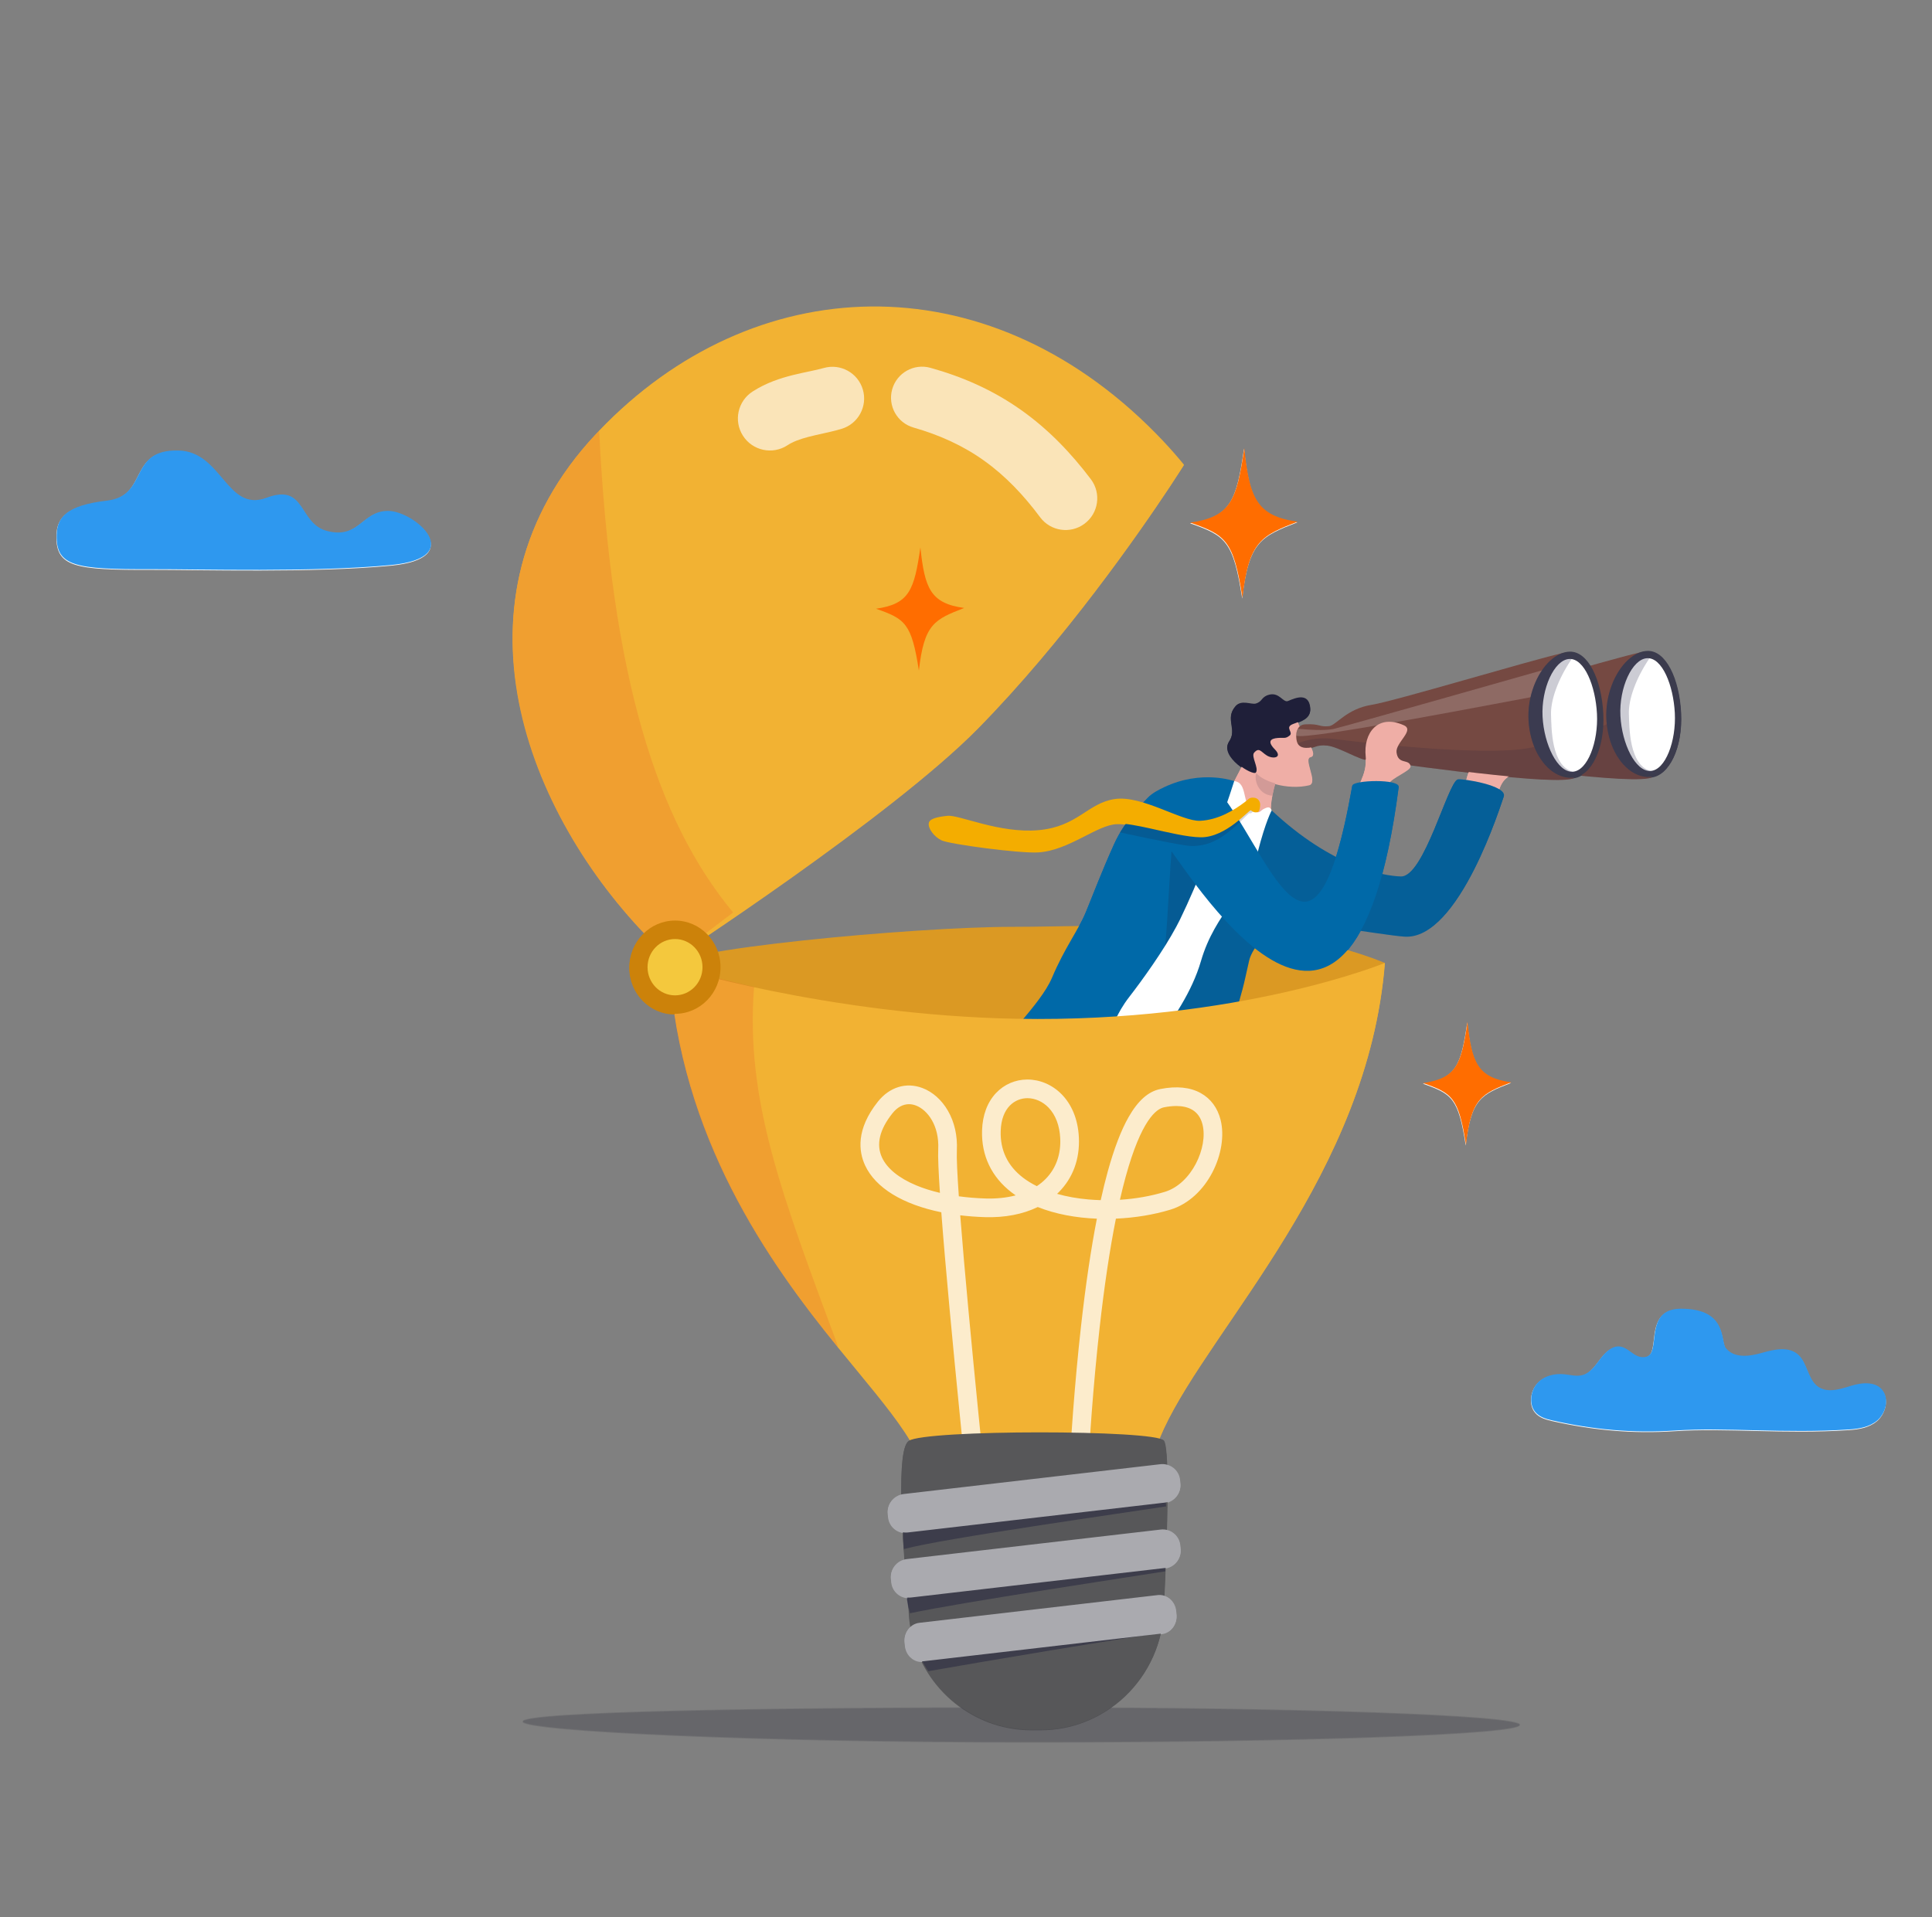 <?xml version="1.0" encoding="utf-8"?>
<!-- Generator: Adobe Illustrator 25.3.1, SVG Export Plug-In . SVG Version: 6.00 Build 0)  -->
<svg version="1.1" id="Layer_1" xmlns="http://www.w3.org/2000/svg" xmlns:xlink="http://www.w3.org/1999/xlink" x="0px" y="0px"
	 viewBox="0 0 2015.196 2000" enable-background="new 0 0 2015.196 2000" xml:space="preserve">
<rect x="0" y="0" width="2015.196" height="2000" fill="#808080" stroke="none"/>
<path opacity="0.18" fill="#32323F" d="M545.088,1796.337c0,10.035,245.396,21.687,528.145,21.687s511.963-8.135,511.963-18.171
	s-229.214-18.171-511.963-18.171S545.088,1786.302,545.088,1796.337z"/>
<path fill="#DB9923" d="M1444.337,1005.259c-123.03-49.778-286.934-37.637-388.919-37.637c-101.985,0-358.971,23.877-357.352,41.684
	c1.619,17.807,86.606,180.497,188.591,180.497c101.985,0,475.93-88.63,475.93-88.63L1444.337,1005.259z"/>
<g>
	<g>
		<path fill="#754942" d="M1432.982,767.212c0.027,2.611,0.155,5.869,1.604,8.451c1.38,2.473,3.97,4.334,8.832,4.429
			c9.063,0.174,10.149-4.327,22.097-3.046c11.949,1.278,34.244,15.413,41.983,15.073c7.041-0.313,179.722,26.155,212.213,19.817
			c1.115-0.217,2.064-0.474,2.835-0.771c1.472-0.568,2.298-1.283,2.398-2.164c0.125-1.099,0.234-2.747,0.327-4.854
			c0.984-21.919,0.222-93.627-5.023-116.663c-1.046-4.595-2.272-7.254-3.696-7.196c-1.177,0.05-3.515,0.475-6.815,1.217
			c-34.401,7.751-173.552,49.796-198.205,53.735c-26.098,4.169-36.849,21.382-44.257,22.21c-10.476,1.163-9.587-2.782-24.945-1.87
			C1434.057,756.07,1432.949,763.978,1432.982,767.212z"/>
		<path opacity="0.16" fill="#1F1F39" d="M1434.586,775.664c1.38,2.473,3.97,4.334,8.832,4.429
			c9.063,0.174,10.149-4.327,22.097-3.046c11.949,1.278,34.244,15.413,41.983,15.073c7.041-0.313,179.722,26.155,212.213,19.817
			c-0.119-0.2-0.234-0.398-0.349-0.596c-1.487-2.561-2.973-5.109-4.442-7.634c-8.659-14.87-16.842-28.881-22.589-38.723
			c-5.04-8.625-8.213-14.047-8.213-14.047c-1.287,1.971-4.19,3.789-8.39,5.46c-37.21,14.774-176.439,17.917-201.329,14.644
			C1453.049,768.229,1439.622,773.225,1434.586,775.664z"/>
		<g>
			<path fill="#3B3B4D" d="M1675.294,750.998c1.356,26.141,13.091,47.084,28.261,55.864c5.687,3.295,11.855,4.878,18.144,4.39
				c19.281-1.502,33.461-30.945,31.597-66.885c-1.86-35.939-16.003-65.382-35.327-64.618c-2.772,0.108-5.528,0.714-8.227,1.759
				l-0.004-0.001c0,0-0.006,0.006-0.022,0.014c-4.328,1.67-8.512,4.467-12.385,8.156
				C1683.763,702.604,1674.025,726.445,1675.294,750.998z"/>
			<path fill="#FFFFFF" d="M1689.951,747.536c1.511,29.158,15.683,58.283,31.352,57.471c15.669-0.812,26.901-31.253,25.391-60.412
				c-1.511-29.158-13.213-58.035-28.882-57.223C1702.142,688.184,1688.44,718.377,1689.951,747.536z"/>
		</g>
		<path opacity="0.26" fill="#3D3D59" d="M1675.294,750.998c1.356,26.141,13.091,47.084,28.261,55.864
			c14.819,1.281,31.32,2.156,17.747-1.854c-22.149-6.549-22.025-44.556-22.521-59.495c-0.501-14.937,7.06-36.735,21.468-58.028
			l-10.507-5.977l-0.004-0.001c0,0-0.006,0.006-0.022,0.014c-0.387,0.251-6.023,3.893-12.385,8.156
			C1683.763,702.604,1674.025,726.445,1675.294,750.998z"/>
	</g>
	<path fill="#EFAEA6" d="M1560.403,839.482c5.377-44.433,26.316-22.084,36.157-47.042c1.614-4.092-18.061-32.452-35.009-24.082
		c-16.948,8.37-30.095,33.751-32.43,46.739c-2.335,12.988,12.941,20.071,17.51,20.007
		C1551.201,835.04,1560.403,839.482,1560.403,839.482z"/>
	<path fill="#EFAEA6" d="M1270.84,852.606l30.425,16.816c0,0,29.724,15.913,26.216,6.996c-4.703-11.913-0.803-21.429-1.806-28.706
		c-0.642-4.622,0.074-10.833,1.256-16.902c2.061-10.685,5.546-20.878,5.546-20.878l1.302-2.417l-0.94-8.461l-2.751-24.76
		c0,0-25.053,3.856-31.089,17.84C1293.488,804.886,1274.056,837.672,1270.84,852.606z"/>
	<path opacity="0.14" fill="#1F1F39" d="M1326.93,830.81c2.061-10.685,5.546-20.878,5.546-20.878l1.302-2.417l-0.94-8.461
		l-3.197-2.669c0,0-13.603,5.572-17.641,8.376C1306.217,808.795,1309.886,829.782,1326.93,830.81z"/>
	<path fill="#FFFFFF" d="M1287.089,815.596c14.83,1.513,7.174,24.807,20.21,31.206c6.882,3.378,6.569-0.439,11.257-2.5
		c2.886-1.268,5.743-2.842,7.65,1.905c38.787,96.538-100.236,246.802-96.647,262.516c2.935,12.852-62.014,12.834-93.848-9.955
		c-43.657-31.253-19.352-84.402-13.869-94.224c5.483-9.821,106.035-173.844,106.035-173.844S1257.688,826.958,1287.089,815.596z"/>
	<path fill="#0267A4" d="M1568.19,831.818c-1.992,4.876-46.133,149.525-103.448,145.307
		c-25.351-1.865-110.342-17.943-127.204-12.713c-12.834,3.981-31.581,24.379-34.821,38.271c-2.598,11.174-4.79,22.08-6.939,29.969
		c-5.52,20.261-25.541,93.147-39.971,102.767c-19.376,12.917-68.526,12.784-74.075,0.962
		c-9.525-20.289,51.551-67.298,70.735-133.128c14.832-50.896,48.339-71.074,59.223-113.676c8.232-32.236,14.517-43.37,14.517-43.37
		c63.14,59.036,115.797,68.243,134.692,68.857c24.274,0.789,49.188-98.281,59.34-101.27
		C1524.237,812.617,1572.957,820.147,1568.19,831.818z"/>
	<path opacity="0.11" fill="#1F1F39" d="M1568.19,831.818c-1.992,4.876-46.133,149.525-103.448,145.307
		c-25.351-1.865-110.342-17.943-127.204-12.713c-12.834,3.981-31.581,24.379-34.821,38.271c-2.598,11.174-4.79,22.08-6.939,29.969
		c-5.52,20.261-25.541,93.147-39.971,102.767c-19.376,12.917-68.526,12.784-74.075,0.962
		c-9.525-20.289,51.551-67.298,70.735-133.128c14.832-50.896,48.339-71.074,59.223-113.676c8.232-32.236,14.517-43.37,14.517-43.37
		c63.14,59.036,115.797,68.243,134.692,68.857c24.274,0.789,49.188-98.281,59.34-101.27
		C1524.237,812.617,1572.957,820.147,1568.19,831.818z"/>
	<path fill="#0069A8" d="M1039.876,1101.964c-3.344,27.655,69.306,25.042,95.919,12.114c22.064-10.724,14.979-38.626,41.829-73.318
		c13.573-17.525,35.651-48.196,49.121-73.35c1.322-2.477,2.568-4.906,3.715-7.259c9.609-19.76,18.858-41.557,27.035-62.2
		c3.72-9.384,7.222-18.534,10.425-27.144c2.056-5.523,3.99-10.834,5.794-15.838c6.649-18.527,11.412-32.972,13.378-39.372
		c0,0-33.992-12.383-73.329,6.474c-4.478,2.144-12.001,5.744-16.916,10.965c-4.093,4.336-23.633,23.017-34.848,47.89
		c-13.538,30.023-21.856,52.441-29.415,70.759c-8.333,20.193-21.91,36.838-35.553,69.058
		C1084.777,1049.677,1041.619,1087.551,1039.876,1101.964z"/>
	<path opacity="0.18" fill="#1F1F39" d="M1224.49,865.149c-3.305,8.01-6.866,105.22-9.573,122.475
		c1.322-2.477,14.396-25.12,15.544-27.472c9.609-19.76,18.858-41.557,27.035-62.2L1224.49,865.149z"/>
	<g>
		<path fill="#EFAEA6" d="M1353.301,753.234c3.666,12.824,22.714,34.878,13.895,36.669s7.771,27.087-1.547,29.33
			c-22.578,5.434-51.562-3.553-56.674-13.917c-5.112-10.364-9.584-41.336-9.584-41.336L1353.301,753.234z"/>
		<path fill="#1F1F39" d="M1332.375,770.606c7.331-0.637,7.889,1.01,12.43-2.453c4.541-3.463-5.511-8.597,3.549-12.077
			c9.059-3.479,19.224-6.174,18.083-17.09c-1.652-15.798-14.915-10.548-23.05-7.003c-5.236,2.281-8.937-9.312-19.757-6.55
			c-8.488,2.166-6.496,6.96-13.985,9.228c-4.523,1.369-15.026-4.365-21.118,2.664c-11.302,13.04,2.329,23.391-6.591,36.66
			c-10.404,15.477,24.978,36.63,27.799,32.61c3.292-4.691-5.312-16.736-1.826-20.694c5.257-5.97,7.073-0.856,13.227,2.96
			c6.573,4.076,16.863,2.283,8.302-6.442C1320.875,773.695,1325.739,771.183,1332.375,770.606z"/>
	</g>
	<path fill="#754942" d="M1351.778,768.01c0.023,2.61,0.158,5.863,1.604,8.451c1.378,2.474,3.965,4.327,8.835,4.429
		c9.061,0.169,10.145-4.327,22.098-3.05c11.942,1.277,34.243,15.421,41.982,15.071c7.038-0.305,179.721,26.154,212.213,19.816
		c1.107-0.215,2.056-0.463,2.836-0.768c1.469-0.565,2.294-1.277,2.395-2.158c0.124-1.107,0.237-2.745,0.328-4.858
		c0.983-21.917,0.226-93.623-5.027-116.658c-1.039-4.598-2.271-7.253-3.694-7.196c-1.175,0.045-3.513,0.474-6.812,1.209
		c-34.401,7.761-173.553,49.799-198.204,53.742c-26.097,4.169-36.852,21.375-44.264,22.211c-10.473,1.164-9.58-2.779-24.945-1.875
		c-4.078,0.237-6.417,2.282-7.728,4.677C1352.038,763.525,1351.756,766.361,1351.778,768.01z"/>
	<path opacity="0.16" fill="#1F1F39" d="M1353.382,776.459c1.38,2.473,3.97,4.334,8.832,4.429
		c9.063,0.174,10.149-4.327,22.097-3.045c11.949,1.278,34.244,15.413,41.983,15.073c7.041-0.313,179.722,26.155,212.213,19.817
		c-0.119-0.2-0.234-0.398-0.35-0.596c-1.486-2.561-2.973-5.109-4.442-7.635c-8.659-14.87-16.842-28.881-22.589-38.723
		c-5.04-8.625-8.213-14.047-8.213-14.047c-1.287,1.971,6.916,24.763,2.716,26.434c-37.21,14.774-187.544-3.057-212.435-6.33
		C1371.845,769.025,1358.417,774.021,1353.382,776.459z"/>
	<path opacity="0.18" fill="#FFFFFF" d="M1351.778,768.01c6.123,6.372,228.301-37.18,251.969-41.315l15.026-29.679
		c0,0-219.026,62.362-228.414,64.238c-9.388,1.887-26.301,0.757-33.441,0c-1.288-0.136-2.485-0.203-3.525-0.203
		C1352.038,763.525,1351.756,766.361,1351.778,768.01z"/>
	<g>
		<path fill="#3B3B4D" d="M1594.089,751.794c1.356,26.141,13.09,47.084,28.261,55.864c5.687,3.295,11.855,4.878,18.144,4.39
			c19.281-1.502,33.461-30.945,31.597-66.885c-1.859-35.939-16.003-65.382-35.327-64.618c-2.772,0.108-5.528,0.714-8.227,1.759
			l-0.004-0.001c0,0-0.006,0.006-0.022,0.014c-4.328,1.67-8.512,4.467-12.385,8.156
			C1602.558,703.399,1592.82,727.24,1594.089,751.794z"/>
		<path fill="#FFFFFF" d="M1608.746,748.331c1.511,29.159,15.683,58.283,31.352,57.471c15.669-0.812,26.901-31.253,25.391-60.411
			c-1.511-29.159-13.213-58.035-28.882-57.223C1620.938,688.979,1607.235,719.172,1608.746,748.331z"/>
	</g>
	<path opacity="0.26" fill="#3D3D59" d="M1594.089,751.794c1.356,26.141,13.09,47.084,28.261,55.864
		c14.819,1.281,31.32,2.156,17.747-1.854c-22.149-6.549-22.025-44.556-22.521-59.496c-0.501-14.937,7.06-36.735,21.469-58.028
		l-10.507-5.977l-0.004-0.001c0,0-0.006,0.006-0.022,0.014c-0.387,0.251-6.023,3.893-12.385,8.156
		C1602.558,703.399,1592.82,727.24,1594.089,751.794z"/>
	<path fill="#EFAEA6" d="M1449.025,817.413c1.565-5.22,23.109-13.596,22.051-17.684c-1.971-7.614-13.034-1.076-14.648-14.108
		c-1.257-10.152,19.219-23.029,7.691-28.245c-26.979-12.206-42.536,7.707-39.846,32.748c2.09,19.461-10.475,30.779-12.562,47.188
		c-2.087,16.41,34.086,4.405,34.086,4.405S1446.052,827.326,1449.025,817.413z"/>
	<path fill="#0069A8" d="M1267.228,821.277c55.479,63.685,101.25,235.651,143.154-1.099c1.007-5.691,49.479-7.166,48.337,1.642
		c-49.317,380.454-222.254,82.04-246.662,54c-10.343-11.882,3.203-60.779,24.546-57.234S1267.228,821.277,1267.228,821.277z"/>
	<g>
		<path opacity="0.18" fill="#1F1F39" d="M1303.34,849.033c-1.348-1.326-22.658,26.242-45.564,32.329
			c-6.326,1.687-12.929,2.432-19.494,1.57c-19.219-2.528-70.265-13.876-70.265-13.876s8.833-14.826,19.27-22.773
			c16.292,8.757,42.389,16.274,52.531,17.065c7.516,0.587,14.866-0.167,21.844-1.743c13.125-2.953,24.926-8.82,34.029-14.134
			c4.639-2.712,6.229-7.881,11.048-7.164C1313.133,841.248,1305.075,850.729,1303.34,849.033z"/>
		<path fill="#F4AD00" d="M1314.184,840.148c0.009-2.691-1.586-7.15-7.257-7.306c-4.272-0.117-4.735,1.592-8.496,4.443
			c-11.295,8.562-27.992,18.897-47.025,19.695c-19.033,0.797-60.495-26.894-88.86-22.685c-28.365,4.21-38.545,28.714-79.336,32.452
			c-40.791,3.738-83.057-16.207-95.1-14.956c-12.044,1.251-19.43,3.379-19.446,8.114c-0.016,4.735,5.394,12.933,13.536,16.835
			c8.143,3.902,81.498,13.82,101.128,12.501c32.048-2.153,61.265-28.996,81.85-29.448c8.662-0.19,21.166,2.284,34.538,5.234
			c18.408,4.06,38.461,9.021,52.408,9.174c26.852,0.294,50.703-29.412,52.388-28.115c1.685,1.297,3.242,2.55,6.732,1.916
			C1313.642,847.566,1314.175,842.838,1314.184,840.148z"/>
	</g>
</g>
<g>
	<path fill="#F2B233" d="M1444.337,1005.259c-17.606,219.477-180.549,378.122-230.4,485.389c-0.008,0.008-0.008,0.024-0.016,0.033
		c-10.111,21.783-15.655,41.779-14.542,60.344c0.041,0.658,0.041,1.276,0.049,1.894c0,0.008,0,0.008,0,0.016
		c0.162,16.435-10.534,29.196-27.433,38.276c-0.016,0.008-0.041,0.024-0.057,0.032c-8.705,4.674-19.028,8.364-30.367,11.054
		c-3.243,0.78-6.568,1.463-9.957,2.073c-3.91,0.731-7.917,1.317-12.062,1.788h-0.024l-0.097,0.016
		c-0.268,0.033-0.545,0.065-0.821,0.089c-31.838,3.755-67.692,0.902-96.88-8.543c-1.504-0.488-2.983-0.992-4.446-1.512
		c-0.553-0.219-1.073-0.406-1.593-0.585h-0.008c-0.016-0.008-0.024-0.008-0.04-0.016c-6.364-2.333-12.355-5.023-17.841-8.047
		c-0.52-0.285-1.04-0.577-1.552-0.87c-1.024-0.585-2.032-1.187-3.016-1.796c-0.496-0.309-0.984-0.618-1.463-0.927
		c-0.488-0.317-0.967-0.626-1.439-0.943c-0.106-0.073-0.211-0.146-0.317-0.211c-0.788-0.536-1.553-1.073-2.308-1.617
		c-0.049-0.041-0.106-0.081-0.163-0.122c-0.447-0.333-0.902-0.667-1.341-1c-0.341-0.26-0.683-0.528-1.024-0.788
		c-0.537-0.423-1.057-0.845-1.569-1.268c-0.707-0.585-1.406-1.187-2.081-1.788c-0.073-0.065-0.138-0.122-0.203-0.187
		c-0.301-0.268-0.593-0.536-0.878-0.805c-0.057-0.049-0.106-0.098-0.155-0.146c-0.252-0.228-0.488-0.463-0.732-0.699
		c-1.016-0.975-1.983-1.975-2.91-2.999c-7.649-8.429-12.339-18.378-12.989-29.774c-0.236-4.096-1.016-8.38-2.373-12.818
		c0-0.008-0.008-0.024-0.008-0.033c-3.17-10.64-9.388-22.214-17.841-34.886c-0.008,0-0.008-0.008-0.008-0.008
		c-16.427-24.815-41.478-53.817-69.358-88.118c-72.398-88.882-164.856-219.213-176.008-397.261c0,0,165.523,51.397,362.209,55.039
		C1292.208,1067.831,1444.337,1005.259,1444.337,1005.259z"/>
</g>
<g opacity="0.75">
	<path fill="#FFFFFF" d="M1272.926,1169.053c-3.121-12.485-10.233-22.134-20.584-27.911c-11.116-6.208-25.318-7.668-42.224-4.331
		c-12.478,2.454-23.309,12.005-33.118,29.19c-7.869,13.785-15.217,32.993-21.849,57.094c-2.51,9.127-4.943,19.02-7.278,29.649
		c-4.206-0.111-8.405-0.348-12.562-0.702c-11.762-1.001-22.857-2.996-32.951-5.874c0.653-0.619,1.293-1.244,1.926-1.884
		c14.647-14.849,21.842-34.494,20.806-56.816c-1.849-39.833-28.328-60.563-53.653-60.563h-0.368
		c-12.381,0.097-23.865,5.075-32.332,14.015c-9.093,9.593-14.161,23.121-14.647,39.124c-0.806,26.242,9.906,48.634,30.97,64.748
		c1.335,1.022,2.697,2.009,4.087,2.968c-9.538,2.503-20.215,3.622-31.699,3.246c-9.579-0.313-18.811-1.078-27.584-2.273
		c-1.606-23.093-2.419-40.306-2.044-48.223c0.716-14.974-2.489-29.135-9.267-40.938c-6.5-11.317-15.961-19.764-26.646-23.788
		c-16.934-6.382-34.307-1.071-46.472,14.202c-23.052,28.933-20,52.089-13.382,66.423c10.921,23.629,39.506,40.862,79.534,48.995
		c4.324,57.386,12.165,139.839,19.166,210.232c1.314,13.208,2.6,25.992,3.83,38.109c1.279,12.652,2.496,24.574,3.622,35.481
		c0.424,4.199,0.841,8.245,1.244,12.124c0.188,1.842,0.375,3.643,0.556,5.401c1.55,14.974,2.822,27.153,3.691,35.488
		c0.688,6.472,1.126,10.636,1.272,11.999c0.209,1.947,0.973,3.698,2.12,5.109c1.801,2.218,4.539,3.601,7.543,3.601
		c0.341,0,0.688-0.021,1.036-0.056c1.96-0.208,3.726-0.987,5.144-2.155c2.447-2.002,3.872-5.165,3.511-8.551
		c-0.035-0.306-0.327-3.08-0.834-7.939c-0.765-7.223-2.002-19.047-3.573-34.209c-0.042-0.424-0.083-0.855-0.132-1.286
		c-0.563-5.443-1.168-11.303-1.8-17.518c-1.112-10.838-2.336-22.767-3.622-35.481c-1.321-13.034-2.711-26.896-4.143-41.272
		c-6.84-68.773-14.508-149.175-18.888-205.922c8.14,0.973,16.649,1.613,25.485,1.905c20.924,0.681,39.847-2.989,55.384-10.539
		c18.686,7.473,40.076,11.303,61.661,12.151c-6.208,31.818-11.734,69.231-16.51,111.852c-3.406,30.358-6.125,60.681-8.28,88.842
		c-1.418,18.554-2.593,36.162-3.559,52.228c-0.765,12.715-1.397,24.456-1.919,34.925c-0.313,6.222-0.577,11.992-0.813,17.254
		c0,0.056-0.007,0.111-0.007,0.167c-0.938,21.175-1.3,34.028-1.307,34.404c-0.007,0.139-0.007,0.278,0.007,0.41
		c0.076,5.186,4.227,9.433,9.468,9.579h0.264c4.63,0,8.53-3.246,9.496-7.633c0.139-0.598,0.215-1.21,0.229-1.842
		c0.007-0.362,0.348-12.715,1.244-33.118c0.077-1.675,0.153-3.406,0.236-5.193c0.174-3.789,0.361-7.814,0.57-12.061
		c0.521-10.441,1.147-22.19,1.919-34.925c0.987-16.496,2.197-34.661,3.663-53.813c2.127-27.668,4.804-57.407,8.14-87.16
		c4.915-43.802,10.608-81.932,17.004-113.958c20.09-0.862,39.687-4.15,56.711-9.329
		C1259.502,1250.825,1281.101,1201.753,1272.926,1169.053z M955.222,1237.234c-17.935-7.522-30.205-17.546-35.495-28.988
		c-6.284-13.611-2.607-29.134,10.935-46.138c4.977-6.25,10.921-9.475,17.219-9.475c2.35,0,4.748,0.452,7.167,1.362
		c12.068,4.547,24.518,20.751,23.33,45.582c-0.375,7.869,0.327,24.004,1.766,45.561
		C971.085,1243.025,962.723,1240.383,955.222,1237.234z M1081.234,1238.138c-5.304-2.621-10.115-5.568-14.341-8.801
		c-16.107-12.325-23.962-28.71-23.344-48.703c0.765-25.137,15.391-34.167,27.675-34.265h0.208c7.974,0,15.982,3.566,21.995,9.809
		c7.369,7.64,11.595,18.776,12.221,32.186c0.778,16.76-4.491,31.366-15.224,42.252
		C1087.685,1233.39,1084.613,1235.907,1081.234,1238.138z M1214.754,1244.089c-14.626,4.442-30.615,7.243-46.854,8.272
		c1.953-8.578,3.962-16.628,6.027-24.143c16.316-59.284,32.033-70.754,39.951-72.311c4.102-0.813,8.481-1.362,12.805-1.362
		c12.04,0,23.622,4.282,27.362,19.228C1260.016,1197.686,1242.721,1235.58,1214.754,1244.089z"/>
</g>
<g opacity="0.19">
	<path fill="#EA4F26" d="M874.073,1405.757c-72.398-88.882-164.856-218.403-176.008-396.451l88.225,21.045
		C777.162,1149.16,815.461,1247.542,874.073,1405.757z"/>
</g>
<g>
	<g>
		<path fill="#F2B233" d="M1234.704,485.481c0,0-5.422,8.662-15.243,23.49c-31.702,47.767-109.258,159.432-199.257,251.04
			c-90.651,92.271-320.001,241.522-320.001,241.522c-7.02-6.412-13.995-13.106-20.891-20.081
			c-130.498-131.837-218.415-356.36-58.398-527.515c1.204-1.316,2.464-2.621,3.78-3.915
			c159.995-167.431,401.821-178.984,580.569,2.734c2.441,2.475,4.838,4.972,7.211,7.47
			C1220.282,468.505,1227.696,476.943,1234.704,485.481z"/>
	</g>
	<g opacity="0.65">
		<g>
			<g>
				<g>
					<path fill="#FFFFFF" d="M858.656,384.716c-3.851,1.103-8.807,2.192-14.268,3.344c-5.476,1.16-11.494,2.406-17.876,4.007
						c-6.383,1.606-13.153,3.567-20.163,6.26c-6.999,2.69-14.26,6.14-21.333,10.677l-0.221,0.141
						c-15.531,9.964-20.045,30.632-10.081,46.163c9.964,15.531,30.632,20.045,46.163,10.081c0.109-0.07,0.364-0.238,0.472-0.309
						c4.986-3.319,12.296-6.197,21.636-8.609c4.665-1.225,9.8-2.358,15.466-3.613c5.678-1.274,11.869-2.622,18.964-4.722
						c17.512-5.184,27.507-23.582,22.323-41.094c-5.154-17.414-23.375-27.394-40.797-22.41L858.656,384.716z"/>
				</g>
			</g>
		</g>
		<g>
			<g>
				<g>
					<path fill="#FFFFFF" d="M1137.574,500.626c-10.135-13.4-21.161-26.428-33.33-38.677
						c-12.155-12.246-25.479-23.692-39.851-33.814c-14.358-10.134-29.738-18.907-45.605-26.144
						c-15.868-7.259-32.185-12.986-48.509-17.544l-0.044-0.013c-17.222-4.809-35.082,5.254-39.891,22.476
						c-4.792,17.162,5.193,34.96,22.305,39.843c27.16,7.745,52.009,19.018,73.885,34.766c21.933,15.66,41.047,35.82,58.067,58.708
						l0.06,0.081c10.898,14.656,31.614,17.702,46.27,6.803c14.656-10.898,17.702-31.614,6.803-46.27L1137.574,500.626z"/>
				</g>
			</g>
		</g>
	</g>
	<g opacity="0.19">
		<path fill="#EA4F26" d="M624.699,450.02c12.752,256.148,59.526,405.691,139.738,502.627l-64.228,48.883
			c-7.027-6.412-13.997-13.105-20.899-20.078C548.814,849.614,460.899,625.09,620.911,453.937
			C622.118,452.625,623.383,451.314,624.699,450.02z"/>
	</g>
</g>
<g>
	<ellipse fill="#CC820A" cx="703.844" cy="1009.721" rx="47.46" ry="48.646"/>
	<ellipse fill="#F4C83D" cx="703.844" cy="1009.721" rx="28.66" ry="29.377"/>
</g>
<g>
	<path fill="none" stroke="#FFFFFF" stroke-width="23.989" stroke-linecap="round" stroke-miterlimit="10" d="M883.692,1636.979"/>
	<path fill="#575759" d="M940.07,1564.033c0.08,4.63,0.225,9.355,0.391,14.152c0.567,15.323,1.529,31.126,2.576,45.428
		c0.355,4.891,0.734,9.607,1.094,14.074c1.791,22.055,3.499,37.884,3.499,37.884c0.002,2.714,0.082,5.407,0.262,8.071
		c0.279,4.736,0.825,9.411,1.607,13.995c1.063,6.254,2.562,12.345,4.486,18.253c2.235,6.946,5.052,13.627,8.374,19.99
		c13.255,25.402,34.619,45.809,60.614,57.725c2.581,1.189,5.229,2.297,7.901,3.31c14.102,5.345,29.378,8.264,45.347,8.247
		l9.242-0.015c16.135-0.016,31.57-3.03,45.787-8.53c7.718-2.978,15.088-6.684,22.01-11.045
		c28.673-18.05,49.802-47.187,57.497-81.456c1.081-4.798,1.895-9.702,2.421-14.69c0.5-4.657,0.755-9.389,0.756-14.185
		c0,0,0.086-1.657,0.232-4.628c0.232-4.587,0.601-12.353,1.015-22.086c0.473-10.955,0.998-24.406,1.454-38.666
		c0.233-7.549,0.446-15.316,0.615-23.073c0.304-13.649,0.474-27.217,0.393-39.347c-0.043-7.748-0.204-14.906-0.477-21.113
		c-0.55-11.998-1.587-20.448-3.308-22.76c-8.53-11.394-249.216-11.57-266.314,0.34
		C941.088,1508.398,939.519,1533.95,940.07,1564.033z"/>
	<path opacity="0.6" fill="#2C2C42" d="M942.815,1616.708c40.011-11.031,236.271-38.629,273.266-44.473
		c-0.359-4.897-0.73-9.614-1.091-14.074l-272.504,27.824C942.251,1593.534,941.336,1605.759,942.815,1616.708z"/>
	<path opacity="0.6" fill="#2C2C42" d="M948.927,1683.719c52.796-11.33,232.594-38.348,266.462-43.789
		c-0.281-4.738-0.824-9.407-1.607-13.997l-269.293,24.939C944.266,1655.463,946.062,1672.784,948.927,1683.719z"/>
	<path fill="#AAAAAF" d="M1230.601,1544.286l0.414,3.651c1.139,10.059-6.24,19.179-16.482,20.369l-267.566,31.092
		c-10.242,1.19-19.468-6-20.608-16.059l-0.414-3.651c-1.139-10.059,6.24-19.179,16.483-20.369l267.567-31.092
		C1220.236,1527.037,1229.462,1534.226,1230.601,1544.286z"/>
	<path fill="#AAAAAF" d="M1230.854,1612.473l0.414,3.651c1.14,10.059-6.155,19.169-16.294,20.348l-264.875,30.8
		c-10.139,1.179-19.282-6.02-20.422-16.079l-0.414-3.651c-1.14-10.059,6.155-19.169,16.294-20.348l264.875-30.8
		C1220.571,1595.216,1229.714,1602.415,1230.854,1612.473z"/>
	<path opacity="0.6" fill="#2C2C42" d="M953.985,1715.889c2.235,6.946,9.97,23.142,14.174,28.259
		c60.723-10.729,200.136-34.12,242.597-40.033c1.081-4.798,1.895-9.702,2.421-14.69L953.985,1715.889z"/>
	<path fill="#AAAAAF" d="M1226.55,1680.97l0.414,3.651c1.141,10.059-5.648,19.111-15.162,20.218l-248.573,28.926
		c-9.515,1.107-18.153-6.149-19.294-16.208l-0.414-3.651c-1.141-10.059,5.648-19.111,15.163-20.218l248.573-28.926
		C1216.77,1663.654,1225.409,1670.911,1226.55,1680.97z"/>
</g>
<path fill="#FFFFFF" d="M404.521,533.692c27.434,0,83.811,48.661,3.241,56.458c-80.57,7.797-201.242,4.21-250.072,4.373
	c-79.706,0.267-99.478-2.993-98.843-35.561c0.367-18.847,10.543-31.053,52.562-35.996c43.71-5.142,21.38-53.753,74.736-52.28
	c45.447,1.255,50.082,64.885,91.666,49.291c41.584-15.594,32.876,26.902,63.288,34.7
	C374.524,563.247,377.095,533.692,404.521,533.692z"/>
<path fill="#FFFFFF" d="M1746.7,1493.085c-43.518,2.897-85.112-0.899-127.813-10.563c-6.55-1.482-13.497-3.464-17.936-8.962
	c-6.723-8.327-4.702-22.349,2.55-30.121c7.252-7.772,18.18-10.101,28.261-9.021c6.455,0.692,13.075,2.601,19.306,0.622
	c7.785-2.472,12.941-10.295,18.16-17.108c5.219-6.813,12.286-13.549,20.331-12.482c6.028,0.799,10.78,5.784,16.144,8.909
	c5.365,3.125,13.156,3.454,16.232-2.299c6.583-12.31-2.657-46.063,31.246-46.063c48.937,0,40.943,33.974,46.835,41.183
	c8.931,10.928,24.827,8.521,37.762,4.824c12.934-3.697,28.339-7.207,38.318,2.563c8.654,8.473,9.545,24.01,18.747,31.755
	c9.795,8.244,23.707,3.845,35.575,0.143c11.868-3.702,27.169-5.062,34.058,6.188c5.775,9.431,1.469,23.128-6.744,30.04
	c-8.212,6.912-19.043,8.6-29.367,9.287C1861.331,1496.444,1800.47,1489.505,1746.7,1493.085z"/>
<path fill="#FFFFFF" d="M913.504,635.763c34.831-5,39.807-19.373,46.27-63.925c4.513,42.271,10.273,58.301,45.687,63.12
	c-30.89,12.054-41.747,16.429-47.255,65.286C950.597,650.762,943.811,646.387,913.504,635.763z"/>
<path fill="#FFFFFF" d="M1484.144,1130.584c34.831-5,39.807-19.373,46.27-63.925c4.513,42.271,10.273,58.3,45.687,63.12
	c-30.89,12.054-41.747,16.429-47.255,65.286C1521.237,1145.583,1514.452,1141.208,1484.144,1130.584z"/>
<path fill="#FFFFFF" d="M1241.265,545.916c42.408-6.087,48.466-23.588,56.336-77.831c5.495,51.467,12.508,70.983,55.626,76.851
	c-37.61,14.677-50.828,20.003-57.535,79.488C1286.426,564.178,1278.165,558.852,1241.265,545.916z"/>
<path opacity="0.18" fill="#32323F" d="M545.335,1795.627c0,10.035,245.395,21.687,528.145,21.687s511.963-8.135,511.963-18.171
	s-229.214-18.171-511.963-18.171S545.335,1785.592,545.335,1795.627z"/>
<path fill="#DB9923" d="M1444.583,1004.548c-123.03-49.778-286.934-37.637-388.919-37.637c-101.985,0-358.971,23.877-357.352,41.684
	c1.619,17.807,86.606,180.497,188.591,180.497s475.93-88.63,475.93-88.63L1444.583,1004.548z"/>
<g>
	<g>
		<path fill="#754942" d="M1433.229,766.502c0.027,2.611,0.155,5.869,1.604,8.451c1.38,2.473,3.97,4.334,8.832,4.429
			c9.063,0.174,10.149-4.327,22.097-3.045c11.949,1.278,34.244,15.413,41.983,15.073c7.041-0.313,179.722,26.155,212.213,19.817
			c1.115-0.217,2.064-0.474,2.835-0.771c1.472-0.568,2.298-1.283,2.398-2.163c0.125-1.099,0.234-2.747,0.327-4.854
			c0.984-21.919,0.222-93.627-5.023-116.663c-1.046-4.595-2.272-7.254-3.696-7.196c-1.177,0.05-3.515,0.475-6.815,1.217
			c-34.401,7.751-173.552,49.797-198.205,53.735c-26.098,4.169-36.849,21.382-44.257,22.21c-10.476,1.163-9.587-2.782-24.945-1.87
			C1434.304,755.36,1433.196,763.268,1433.229,766.502z"/>
		<path opacity="0.16" fill="#1F1F39" d="M1434.833,774.953c1.38,2.473,3.97,4.334,8.832,4.429
			c9.063,0.174,10.149-4.327,22.097-3.045c11.949,1.278,34.244,15.413,41.983,15.073c7.041-0.313,179.722,26.155,212.213,19.817
			c-0.119-0.2-0.234-0.398-0.349-0.596c-1.487-2.561-2.973-5.109-4.442-7.635c-8.659-14.87-16.842-28.881-22.589-38.723
			c-5.04-8.625-8.213-14.047-8.213-14.047c-1.287,1.971-4.19,3.789-8.39,5.46c-37.21,14.774-176.439,17.917-201.329,14.644
			C1453.296,767.519,1439.868,772.515,1434.833,774.953z"/>
		<g>
			<path fill="#3B3B4D" d="M1675.541,750.288c1.356,26.141,13.09,47.084,28.261,55.864c5.687,3.295,11.855,4.878,18.144,4.39
				c19.281-1.502,33.461-30.945,31.597-66.885c-1.86-35.939-16.003-65.382-35.327-64.618c-2.772,0.108-5.528,0.714-8.227,1.759
				l-0.004-0.001c0,0-0.007,0.006-0.022,0.014c-4.328,1.67-8.512,4.467-12.385,8.156
				C1684.01,701.893,1674.271,725.735,1675.541,750.288z"/>
			<path fill="#FFFFFF" d="M1690.198,746.825c1.511,29.159,15.683,58.283,31.352,57.471c15.669-0.812,26.901-31.253,25.391-60.411
				c-1.511-29.159-13.213-58.035-28.882-57.223C1702.389,687.474,1688.687,717.667,1690.198,746.825z"/>
		</g>
		<path opacity="0.26" fill="#3D3D59" d="M1675.541,750.288c1.356,26.141,13.09,47.084,28.261,55.864
			c14.819,1.281,31.32,2.156,17.747-1.854c-22.149-6.549-22.025-44.556-22.521-59.496c-0.501-14.937,7.06-36.735,21.468-58.028
			l-10.507-5.977l-0.004-0.001c0,0-0.007,0.006-0.022,0.014c-0.387,0.251-6.023,3.893-12.385,8.156
			C1684.01,701.893,1674.271,725.735,1675.541,750.288z"/>
	</g>
	<path fill="#EFAEA6" d="M1560.649,838.772c5.377-44.434,26.316-22.084,36.157-47.042c1.614-4.092-18.061-32.452-35.009-24.082
		c-16.948,8.37-30.095,33.751-32.43,46.739c-2.335,12.988,12.941,20.071,17.51,20.007
		C1551.448,834.33,1560.649,838.772,1560.649,838.772z"/>
	<path fill="#EFAEA6" d="M1271.087,851.895l30.425,16.816c0,0,29.724,15.913,26.216,6.996c-4.703-11.913-0.803-21.429-1.806-28.706
		c-0.642-4.622,0.074-10.833,1.256-16.902c2.06-10.685,5.546-20.878,5.546-20.878l1.302-2.417l-0.94-8.461l-2.751-24.76
		c0,0-25.053,3.856-31.089,17.84C1293.734,804.176,1274.303,836.962,1271.087,851.895z"/>
	<path opacity="0.14" fill="#1F1F39" d="M1327.177,830.099c2.06-10.685,5.546-20.878,5.546-20.878l1.302-2.417l-0.94-8.461
		l-3.197-2.669c0,0-13.603,5.572-17.641,8.377C1306.464,808.085,1310.133,829.071,1327.177,830.099z"/>
	<path fill="#FFFFFF" d="M1287.336,814.886c14.83,1.512,7.174,24.807,20.21,31.206c6.882,3.378,6.569-0.439,11.257-2.5
		c2.886-1.268,5.743-2.842,7.651,1.905c38.787,96.538-100.236,246.802-96.647,262.516c2.935,12.852-62.014,12.834-93.848-9.955
		c-43.657-31.253-19.352-84.402-13.869-94.224c5.483-9.821,106.034-173.844,106.034-173.844S1257.935,826.248,1287.336,814.886z"/>
	<path fill="#0267A4" d="M1568.437,831.107c-1.992,4.876-46.133,149.525-103.448,145.307
		c-25.351-1.865-110.343-17.943-127.204-12.713c-12.834,3.981-31.581,24.379-34.821,38.271c-2.598,11.174-4.79,22.08-6.939,29.969
		c-5.52,20.261-25.541,93.147-39.971,102.767c-19.376,12.917-68.526,12.784-74.075,0.962
		c-9.525-20.289,51.551-67.298,70.735-133.128c14.832-50.896,48.339-71.074,59.223-113.676c8.232-32.236,14.517-43.37,14.517-43.37
		c63.14,59.036,115.797,68.243,134.692,68.857c24.274,0.788,49.188-98.281,59.34-101.27
		C1524.484,811.907,1573.204,819.436,1568.437,831.107z"/>
	<path opacity="0.11" fill="#1F1F39" d="M1568.437,831.107c-1.992,4.876-46.133,149.525-103.448,145.307
		c-25.351-1.865-110.343-17.943-127.204-12.713c-12.834,3.981-31.581,24.379-34.821,38.271c-2.598,11.174-4.79,22.08-6.939,29.969
		c-5.52,20.261-25.541,93.147-39.971,102.767c-19.376,12.917-68.526,12.784-74.075,0.962
		c-9.525-20.289,51.551-67.298,70.735-133.128c14.832-50.896,48.339-71.074,59.223-113.676c8.232-32.236,14.517-43.37,14.517-43.37
		c63.14,59.036,115.797,68.243,134.692,68.857c24.274,0.788,49.188-98.281,59.34-101.27
		C1524.484,811.907,1573.204,819.436,1568.437,831.107z"/>
	<path fill="#0069A8" d="M1040.123,1101.254c-3.344,27.655,69.306,25.042,95.919,12.114c22.064-10.724,14.979-38.626,41.829-73.318
		c13.573-17.525,35.651-48.197,49.121-73.35c1.322-2.477,2.568-4.906,3.715-7.259c9.609-19.76,18.858-41.557,27.035-62.2
		c3.72-9.383,7.222-18.534,10.425-27.144c2.056-5.523,3.99-10.834,5.794-15.838c6.649-18.527,11.412-32.972,13.378-39.372
		c0,0-33.992-12.383-73.329,6.474c-4.478,2.144-12.001,5.744-16.916,10.965c-4.093,4.336-23.633,23.017-34.848,47.889
		c-13.538,30.023-21.856,52.441-29.415,70.759c-8.333,20.193-21.91,36.838-35.553,69.058
		C1085.024,1048.967,1041.866,1086.84,1040.123,1101.254z"/>
	<path opacity="0.18" fill="#1F1F39" d="M1224.736,864.438c-3.305,8.01-6.867,105.22-9.573,122.475
		c1.322-2.477,14.396-25.12,15.544-27.472c9.609-19.76,18.858-41.557,27.035-62.2L1224.736,864.438z"/>
	<g>
		<path fill="#EFAEA6" d="M1353.548,752.524c3.666,12.824,22.714,34.879,13.895,36.669c-8.819,1.79,7.771,27.087-1.547,29.33
			c-22.578,5.433-51.562-3.553-56.674-13.917c-5.112-10.364-9.584-41.336-9.584-41.336L1353.548,752.524z"/>
		<path fill="#1F1F39" d="M1332.622,769.896c7.331-0.637,7.889,1.01,12.43-2.453c4.541-3.463-5.511-8.597,3.549-12.077
			c9.059-3.479,19.224-6.174,18.083-17.09c-1.652-15.799-14.915-10.548-23.05-7.003c-5.236,2.282-8.936-9.312-19.757-6.55
			c-8.488,2.166-6.496,6.96-13.985,9.228c-4.523,1.369-15.026-4.365-21.118,2.664c-11.302,13.04,2.329,23.391-6.591,36.66
			c-10.404,15.477,24.978,36.63,27.799,32.61c3.292-4.691-5.312-16.735-1.827-20.694c5.257-5.97,7.073-0.856,13.227,2.96
			c6.573,4.076,16.863,2.283,8.302-6.442S1325.986,770.473,1332.622,769.896z"/>
	</g>
	<path fill="#754942" d="M1352.025,767.3c0.023,2.61,0.158,5.863,1.604,8.451c1.378,2.474,3.965,4.327,8.835,4.429
		c9.061,0.169,10.145-4.327,22.098-3.05c11.942,1.277,34.243,15.421,41.982,15.071c7.038-0.305,179.721,26.154,212.213,19.816
		c1.107-0.215,2.056-0.463,2.836-0.768c1.469-0.565,2.293-1.277,2.395-2.158c0.124-1.107,0.237-2.745,0.328-4.858
		c0.983-21.917,0.226-93.623-5.027-116.658c-1.039-4.598-2.271-7.253-3.694-7.197c-1.175,0.045-3.513,0.474-6.812,1.209
		c-34.401,7.762-173.553,49.8-198.204,53.742c-26.097,4.169-36.852,21.375-44.264,22.211c-10.473,1.164-9.58-2.779-24.945-1.875
		c-4.078,0.237-6.417,2.282-7.728,4.677C1352.285,762.815,1352.003,765.651,1352.025,767.3z"/>
	<path opacity="0.16" fill="#1F1F39" d="M1353.629,775.748c1.38,2.473,3.97,4.334,8.832,4.429
		c9.063,0.174,10.149-4.327,22.097-3.046c11.949,1.278,34.244,15.413,41.983,15.073c7.041-0.313,179.722,26.155,212.213,19.817
		c-0.119-0.2-0.234-0.398-0.349-0.596c-1.486-2.561-2.973-5.109-4.442-7.634c-8.659-14.87-16.842-28.881-22.589-38.723
		c-5.04-8.625-8.213-14.047-8.213-14.047c-1.287,1.971,6.916,24.763,2.716,26.434c-37.21,14.774-187.544-3.057-212.435-6.33
		C1372.092,768.314,1358.664,773.31,1353.629,775.748z"/>
	<path opacity="0.18" fill="#FFFFFF" d="M1352.025,767.3c6.123,6.372,228.301-37.18,251.969-41.315l15.026-29.679
		c0,0-219.025,62.362-228.414,64.238c-9.388,1.887-26.301,0.757-33.441,0c-1.288-0.136-2.485-0.203-3.525-0.203
		C1352.285,762.815,1352.003,765.651,1352.025,767.3z"/>
	<g>
		<path fill="#3B3B4D" d="M1594.336,751.083c1.356,26.141,13.09,47.084,28.261,55.864c5.687,3.295,11.856,4.879,18.144,4.39
			c19.281-1.502,33.461-30.945,31.597-66.885c-1.86-35.939-16.003-65.382-35.327-64.618c-2.772,0.108-5.528,0.714-8.227,1.759
			l-0.004-0.001c0,0-0.006,0.006-0.022,0.014c-4.328,1.67-8.512,4.467-12.385,8.156
			C1602.805,702.688,1593.067,726.53,1594.336,751.083z"/>
		<path fill="#FFFFFF" d="M1608.993,747.621c1.511,29.159,15.683,58.283,31.352,57.471c15.669-0.812,26.901-31.253,25.391-60.411
			c-1.511-29.159-13.213-58.035-28.882-57.223C1621.185,688.269,1607.482,718.462,1608.993,747.621z"/>
	</g>
	<path opacity="0.26" fill="#3D3D59" d="M1594.336,751.083c1.356,26.141,13.09,47.084,28.261,55.864
		c14.819,1.281,31.32,2.156,17.747-1.854c-22.149-6.549-22.025-44.556-22.521-59.496c-0.501-14.937,7.06-36.735,21.468-58.028
		l-10.507-5.977l-0.004-0.001c0,0-0.006,0.006-0.022,0.014c-0.387,0.251-6.023,3.893-12.385,8.156
		C1602.805,702.688,1593.067,726.53,1594.336,751.083z"/>
	<path fill="#EFAEA6" d="M1449.271,816.703c1.565-5.22,23.109-13.597,22.051-17.684c-1.971-7.614-13.034-1.076-14.648-14.108
		c-1.257-10.152,19.219-23.029,7.691-28.245c-26.979-12.206-42.536,7.707-39.846,32.748c2.09,19.461-10.475,30.779-12.562,47.189
		c-2.087,16.41,34.086,4.405,34.086,4.405S1446.299,826.615,1449.271,816.703z"/>
	<path fill="#0069A8" d="M1267.474,820.566c55.479,63.685,101.25,235.651,143.154-1.099c1.007-5.691,49.479-7.166,48.338,1.642
		c-49.317,380.454-222.254,82.04-246.662,54c-10.343-11.882,3.203-60.779,24.546-57.234
		C1258.194,821.422,1267.474,820.566,1267.474,820.566z"/>
	<g>
		<path opacity="0.18" fill="#1F1F39" d="M1303.587,848.323c-1.348-1.326-22.658,26.242-45.564,32.329
			c-6.326,1.687-12.929,2.432-19.494,1.57c-19.22-2.528-70.266-13.876-70.266-13.876s8.833-14.827,19.27-22.773
			c16.292,8.757,42.389,16.274,52.531,17.065c7.516,0.587,14.866-0.167,21.844-1.743c13.125-2.953,24.927-8.82,34.029-14.134
			c4.639-2.712,6.229-7.881,11.049-7.164C1313.38,840.538,1305.322,850.019,1303.587,848.323z"/>
		<path fill="#F4AD00" d="M1314.431,839.437c0.009-2.691-1.586-7.15-7.257-7.306c-4.272-0.117-4.736,1.592-8.496,4.443
			c-11.295,8.562-27.992,18.898-47.025,19.695c-19.033,0.797-60.495-26.894-88.86-22.684c-28.365,4.21-38.545,28.714-79.336,32.452
			s-83.056-16.207-95.1-14.956c-12.044,1.251-19.43,3.379-19.446,8.114c-0.016,4.736,5.394,12.933,13.536,16.835
			c8.143,3.902,81.498,13.82,101.128,12.501c32.048-2.153,61.265-28.996,81.85-29.447c8.662-0.19,21.166,2.284,34.539,5.234
			c18.407,4.06,38.461,9.021,52.408,9.174c26.852,0.294,50.703-29.412,52.388-28.115c1.685,1.297,3.243,2.55,6.732,1.916
			C1313.889,846.856,1314.422,842.128,1314.431,839.437z"/>
	</g>
</g>
<g>
	<path fill="#F2B233" d="M1444.583,1004.548c-17.606,219.477-180.549,378.122-230.399,485.389c-0.008,0.008-0.008,0.024-0.016,0.032
		c-10.111,21.784-15.655,41.779-14.541,60.344c0.041,0.658,0.041,1.276,0.049,1.894c0,0.008,0,0.008,0,0.016
		c0.162,16.435-10.534,29.196-27.433,38.276c-0.016,0.008-0.041,0.024-0.057,0.032c-8.705,4.674-19.028,8.364-30.367,11.054
		c-3.243,0.78-6.568,1.463-9.957,2.073c-3.91,0.731-7.917,1.317-12.062,1.788h-0.024l-0.097,0.016
		c-0.268,0.032-0.544,0.065-0.821,0.089c-31.838,3.755-67.692,0.902-96.88-8.543c-1.504-0.488-2.983-0.992-4.446-1.512
		c-0.553-0.219-1.073-0.406-1.593-0.585h-0.008c-0.016-0.008-0.024-0.008-0.04-0.016c-6.364-2.333-12.355-5.023-17.841-8.047
		c-0.52-0.284-1.04-0.577-1.552-0.87c-1.024-0.585-2.032-1.187-3.016-1.796c-0.496-0.309-0.983-0.618-1.463-0.927
		c-0.488-0.317-0.967-0.626-1.439-0.943c-0.106-0.073-0.211-0.146-0.317-0.211c-0.788-0.536-1.553-1.073-2.308-1.617
		c-0.049-0.041-0.105-0.081-0.162-0.122c-0.447-0.333-0.902-0.667-1.341-1c-0.341-0.26-0.683-0.528-1.024-0.788
		c-0.537-0.423-1.057-0.845-1.569-1.268c-0.707-0.585-1.406-1.187-2.081-1.788c-0.073-0.065-0.138-0.122-0.203-0.187
		c-0.301-0.268-0.593-0.536-0.878-0.805c-0.057-0.049-0.106-0.098-0.155-0.146c-0.252-0.228-0.487-0.463-0.731-0.699
		c-1.016-0.975-1.983-1.975-2.91-2.999c-7.648-8.429-12.339-18.378-12.989-29.773c-0.236-4.097-1.016-8.38-2.373-12.818
		c0-0.008-0.008-0.024-0.008-0.032c-3.17-10.64-9.388-22.214-17.841-34.886c-0.008,0-0.008-0.008-0.008-0.008
		c-16.427-24.815-41.478-53.817-69.358-88.118c-72.398-88.882-164.856-219.213-176.008-397.261c0,0,165.523,51.397,362.209,55.04
		C1292.455,1067.121,1444.583,1004.548,1444.583,1004.548z"/>
</g>
<g opacity="0.75">
	<path fill="#FFFFFF" d="M1273.173,1168.342c-3.121-12.485-10.233-22.134-20.584-27.911c-11.116-6.208-25.318-7.668-42.224-4.331
		c-12.478,2.454-23.309,12.005-33.118,29.19c-7.869,13.785-15.217,32.992-21.849,57.094c-2.51,9.127-4.943,19.02-7.278,29.649
		c-4.206-0.111-8.405-0.348-12.562-0.702c-11.762-1.001-22.857-2.996-32.951-5.874c0.653-0.619,1.293-1.244,1.926-1.884
		c14.647-14.849,21.842-34.494,20.806-56.816c-1.849-39.833-28.328-60.563-53.653-60.563h-0.368
		c-12.381,0.097-23.865,5.075-32.332,14.014c-9.093,9.593-14.161,23.121-14.647,39.124c-0.806,26.243,9.906,48.634,30.97,64.748
		c1.335,1.022,2.697,2.009,4.088,2.968c-9.538,2.503-20.215,3.622-31.699,3.246c-9.579-0.313-18.811-1.078-27.584-2.273
		c-1.606-23.093-2.419-40.306-2.044-48.224c0.716-14.974-2.489-29.134-9.267-40.938c-6.5-11.317-15.961-19.764-26.646-23.789
		c-16.934-6.382-34.306-1.071-46.472,14.202c-23.052,28.933-20,52.089-13.382,66.423c10.921,23.629,39.506,40.862,79.534,48.995
		c4.324,57.386,12.165,139.839,19.166,210.232c1.314,13.208,2.6,25.992,3.83,38.109c1.279,12.652,2.496,24.574,3.622,35.481
		c0.424,4.199,0.841,8.245,1.244,12.124c0.188,1.842,0.375,3.643,0.556,5.401c1.55,14.974,2.822,27.153,3.691,35.488
		c0.688,6.472,1.126,10.636,1.272,11.999c0.209,1.946,0.973,3.698,2.12,5.109c1.801,2.217,4.539,3.601,7.543,3.601
		c0.341,0,0.688-0.021,1.036-0.056c1.96-0.208,3.726-0.987,5.144-2.155c2.447-2.002,3.872-5.165,3.511-8.551
		c-0.035-0.306-0.327-3.08-0.834-7.939c-0.765-7.223-2.002-19.047-3.573-34.209c-0.042-0.424-0.083-0.855-0.132-1.286
		c-0.563-5.443-1.168-11.303-1.8-17.518c-1.112-10.838-2.336-22.767-3.622-35.481c-1.321-13.034-2.711-26.896-4.143-41.272
		c-6.84-68.772-14.508-149.175-18.888-205.922c8.14,0.973,16.649,1.613,25.485,1.905c20.925,0.681,39.847-2.989,55.384-10.539
		c18.686,7.473,40.076,11.303,61.661,12.151c-6.208,31.818-11.734,69.231-16.51,111.852c-3.406,30.358-6.124,60.681-8.28,88.842
		c-1.418,18.554-2.593,36.162-3.559,52.228c-0.765,12.715-1.397,24.456-1.919,34.925c-0.313,6.222-0.577,11.992-0.813,17.254
		c0,0.056-0.007,0.111-0.007,0.167c-0.939,21.175-1.3,34.028-1.307,34.404c-0.007,0.139-0.007,0.278,0.007,0.41
		c0.077,5.186,4.227,9.433,9.468,9.579h0.264c4.63,0,8.53-3.246,9.496-7.633c0.139-0.598,0.215-1.21,0.229-1.842
		c0.007-0.361,0.348-12.715,1.244-33.118c0.077-1.675,0.153-3.406,0.236-5.193c0.174-3.789,0.361-7.814,0.57-12.061
		c0.521-10.441,1.147-22.19,1.918-34.925c0.987-16.496,2.197-34.661,3.664-53.813c2.127-27.667,4.804-57.407,8.14-87.16
		c4.915-43.802,10.608-81.932,17.004-113.958c20.09-0.862,39.687-4.15,56.711-9.329
		C1259.749,1250.115,1281.348,1201.043,1273.173,1168.342z M955.469,1236.524c-17.935-7.522-30.205-17.546-35.495-28.988
		c-6.284-13.611-2.607-29.134,10.935-46.138c4.977-6.25,10.921-9.475,17.219-9.475c2.349,0,4.748,0.452,7.167,1.363
		c12.068,4.546,24.518,20.751,23.33,45.582c-0.375,7.869,0.327,24.004,1.766,45.561
		C971.332,1242.315,962.969,1239.673,955.469,1236.524z M1081.481,1237.428c-5.304-2.621-10.115-5.568-14.341-8.801
		c-16.107-12.325-23.962-28.71-23.344-48.703c0.765-25.137,15.391-34.167,27.675-34.265h0.209c7.974,0,15.982,3.566,21.995,9.809
		c7.369,7.64,11.595,18.776,12.221,32.186c0.778,16.76-4.491,31.366-15.224,42.252
		C1087.932,1232.68,1084.86,1235.196,1081.481,1237.428z M1215.001,1243.378c-14.626,4.442-30.615,7.244-46.854,8.272
		c1.953-8.578,3.962-16.628,6.027-24.143c16.316-59.284,32.033-70.754,39.951-72.311c4.101-0.813,8.481-1.362,12.805-1.362
		c12.04,0,23.622,4.282,27.362,19.228C1260.263,1196.976,1242.968,1234.87,1215.001,1243.378z"/>
</g>
<g opacity="0.19">
	<path fill="#EA4F26" d="M874.32,1405.047c-72.398-88.882-164.856-218.403-176.008-396.451l88.225,21.045
		C777.409,1148.45,815.708,1246.832,874.32,1405.047z"/>
</g>
<g>
	<g>
		<path fill="#F2B233" d="M1234.951,484.771c0,0-5.422,8.662-15.243,23.49c-31.702,47.767-109.258,159.432-199.257,251.04
			C929.8,851.571,700.45,1000.822,700.45,1000.822c-7.02-6.412-13.995-13.106-20.891-20.081
			c-130.498-131.836-218.415-356.36-58.398-527.515c1.204-1.316,2.464-2.621,3.78-3.915
			c159.995-167.431,401.821-178.984,580.569,2.734c2.441,2.475,4.838,4.972,7.211,7.47
			C1220.529,467.795,1227.943,476.232,1234.951,484.771z"/>
	</g>
	<g opacity="0.65">
		<g>
			<g>
				<g>
					<path fill="#FFFFFF" d="M858.903,384.006c-3.851,1.103-8.807,2.192-14.268,3.344c-5.476,1.16-11.494,2.406-17.876,4.007
						c-6.383,1.606-13.153,3.567-20.163,6.26c-6.999,2.69-14.26,6.14-21.333,10.677l-0.22,0.141
						c-15.531,9.964-20.045,30.632-10.081,46.163c9.964,15.531,30.632,20.045,46.163,10.081c0.109-0.07,0.364-0.238,0.472-0.309
						c4.986-3.319,12.296-6.197,21.636-8.609c4.665-1.225,9.8-2.358,15.466-3.613c5.678-1.274,11.869-2.622,18.964-4.723
						c17.512-5.183,27.507-23.582,22.323-41.094c-5.154-17.414-23.374-27.394-40.797-22.41L858.903,384.006z"/>
				</g>
			</g>
		</g>
		<g>
			<g>
				<g>
					<path fill="#FFFFFF" d="M1137.821,499.916c-10.135-13.401-21.161-26.428-33.33-38.677
						c-12.155-12.246-25.479-23.692-39.851-33.814c-14.358-10.134-29.738-18.907-45.605-26.144
						c-15.868-7.259-32.185-12.986-48.509-17.544l-0.044-0.013c-17.222-4.809-35.082,5.254-39.891,22.476
						c-4.792,17.162,5.193,34.96,22.305,39.843c27.16,7.745,52.009,19.018,73.885,34.766c21.933,15.66,41.047,35.821,58.067,58.708
						l0.06,0.081c10.898,14.656,31.614,17.702,46.27,6.803c14.656-10.898,17.702-31.614,6.803-46.27L1137.821,499.916z"/>
				</g>
			</g>
		</g>
	</g>
	<g opacity="0.19">
		<path fill="#EA4F26" d="M624.946,449.31c12.752,256.148,59.526,405.692,139.738,502.627l-64.228,48.883
			c-7.027-6.412-13.997-13.105-20.899-20.078C549.061,848.904,461.146,624.38,621.158,453.227
			C622.365,451.915,623.629,450.603,624.946,449.31z"/>
	</g>
</g>
<g>
	<ellipse fill="#CC820A" cx="704.091" cy="1009.011" rx="47.46" ry="48.646"/>
	<ellipse fill="#F4C83D" cx="704.091" cy="1009.011" rx="28.66" ry="29.377"/>
</g>
<g>
	<path fill="none" stroke="#FFFFFF" stroke-width="23.989" stroke-linecap="round" stroke-miterlimit="10" d="M883.939,1636.269"/>
	<path fill="#575759" d="M940.317,1563.323c0.079,4.63,0.225,9.355,0.391,14.152c0.567,15.323,1.529,31.126,2.576,45.428
		c0.355,4.891,0.734,9.607,1.094,14.074c1.791,22.055,3.499,37.884,3.499,37.884c0.002,2.714,0.082,5.408,0.262,8.071
		c0.279,4.736,0.825,9.411,1.607,13.995c1.063,6.254,2.562,12.345,4.486,18.253c2.235,6.946,5.052,13.627,8.374,19.99
		c13.255,25.402,34.618,45.809,60.614,57.725c2.581,1.189,5.229,2.296,7.901,3.31c14.101,5.345,29.378,8.264,45.347,8.247
		l9.242-0.015c16.135-0.016,31.57-3.03,45.787-8.53c7.718-2.978,15.089-6.684,22.01-11.045
		c28.673-18.05,49.803-47.187,57.497-81.456c1.08-4.798,1.895-9.702,2.421-14.691c0.5-4.657,0.755-9.389,0.756-14.185
		c0,0,0.086-1.657,0.232-4.628c0.232-4.587,0.601-12.352,1.015-22.086c0.473-10.955,0.998-24.406,1.454-38.666
		c0.233-7.549,0.446-15.316,0.615-23.073c0.304-13.649,0.474-27.217,0.393-39.347c-0.043-7.748-0.204-14.907-0.477-21.113
		c-0.55-11.998-1.587-20.448-3.308-22.76c-8.53-11.394-249.216-11.57-266.314,0.34
		C941.334,1507.688,939.766,1533.239,940.317,1563.323z"/>
	<path opacity="0.6" fill="#2C2C42" d="M943.062,1615.998c40.011-11.031,236.271-38.629,273.266-44.473
		c-0.359-4.897-0.73-9.614-1.091-14.074l-272.504,27.824C942.498,1592.823,941.582,1605.049,943.062,1615.998z"/>
	<path opacity="0.6" fill="#2C2C42" d="M949.174,1683.009c52.796-11.33,232.594-38.348,266.462-43.789
		c-0.281-4.737-0.824-9.407-1.607-13.996l-269.292,24.939C944.513,1654.753,946.308,1672.074,949.174,1683.009z"/>
	<path fill="#AAAAAF" d="M1230.848,1543.575l0.413,3.651c1.139,10.059-6.24,19.179-16.482,20.369l-267.566,31.092
		c-10.242,1.19-19.468-6-20.608-16.059l-0.413-3.651c-1.139-10.059,6.24-19.179,16.482-20.369l267.567-31.092
		C1220.482,1526.326,1229.709,1533.516,1230.848,1543.575z"/>
	<path fill="#AAAAAF" d="M1231.101,1611.763l0.414,3.651c1.14,10.059-6.155,19.169-16.294,20.348l-264.875,30.8
		c-10.139,1.179-19.282-6.02-20.422-16.079l-0.414-3.651c-1.14-10.059,6.155-19.169,16.294-20.348l264.875-30.8
		C1220.818,1594.505,1229.961,1601.704,1231.101,1611.763z"/>
	<path opacity="0.6" fill="#2C2C42" d="M954.232,1715.179c2.235,6.946,9.97,23.142,14.174,28.259
		c60.723-10.729,200.136-34.12,242.597-40.032c1.08-4.798,1.895-9.702,2.421-14.691L954.232,1715.179z"/>
	<path fill="#AAAAAF" d="M1226.796,1680.259l0.414,3.651c1.141,10.059-5.648,19.111-15.162,20.218l-248.573,28.926
		c-9.515,1.107-18.153-6.149-19.294-16.208l-0.414-3.651c-1.141-10.059,5.648-19.111,15.163-20.218l248.573-28.926
		C1217.017,1662.944,1225.656,1670.201,1226.796,1680.259z"/>
</g>
<path fill="#2E98EF" d="M404.768,532.981c27.434,0,83.811,48.661,3.241,56.458c-80.57,7.797-201.242,4.21-250.072,4.373
	c-79.706,0.267-99.478-2.993-98.843-35.561c0.367-18.847,10.543-31.053,52.562-35.996c43.71-5.142,21.38-53.754,74.736-52.28
	c45.447,1.255,50.082,64.885,91.666,49.291s32.876,26.902,63.288,34.7C374.771,562.536,377.342,532.981,404.768,532.981z"/>
<path fill="#2E98EF" d="M1746.947,1492.375c-43.518,2.897-85.111-0.899-127.813-10.563c-6.55-1.482-13.497-3.464-17.935-8.962
	c-6.723-8.327-4.702-22.349,2.55-30.121c7.252-7.773,18.18-10.101,28.261-9.021c6.455,0.692,13.074,2.601,19.306,0.623
	c7.785-2.472,12.941-10.295,18.161-17.108c5.219-6.813,12.286-13.549,20.331-12.482c6.028,0.799,10.78,5.784,16.144,8.909
	c5.365,3.125,13.156,3.454,16.232-2.299c6.583-12.31-2.657-46.063,31.246-46.063c48.937,0,40.943,33.974,46.834,41.183
	c8.931,10.928,24.827,8.521,37.762,4.824s28.339-7.207,38.318,2.563c8.654,8.473,9.545,24.01,18.747,31.755
	c9.795,8.244,23.707,3.845,35.575,0.143c11.868-3.702,27.169-5.062,34.058,6.187c5.775,9.431,1.469,23.128-6.743,30.04
	s-19.043,8.6-29.368,9.287C1861.578,1495.734,1800.717,1488.795,1746.947,1492.375z"/>
<path fill="#FF6D00" d="M913.751,635.053c34.831-5,39.807-19.373,46.27-63.925c4.513,42.271,10.273,58.3,45.687,63.12
	c-30.89,12.054-41.747,16.429-47.255,65.286C950.843,650.051,944.058,645.677,913.751,635.053z"/>
<path fill="#FF6D00" d="M1484.391,1129.874c34.831-5,39.807-19.373,46.27-63.925c4.513,42.271,10.274,58.3,45.687,63.12
	c-30.89,12.054-41.747,16.429-47.255,65.286C1521.484,1144.872,1514.699,1140.498,1484.391,1129.874z"/>
<path fill="#FF6D00" d="M1241.512,545.206c42.408-6.087,48.466-23.588,56.336-77.831c5.495,51.467,12.508,70.983,55.626,76.851
	c-37.61,14.677-50.828,20.003-57.535,79.488C1286.673,563.468,1278.412,558.141,1241.512,545.206z"/>
</svg>
